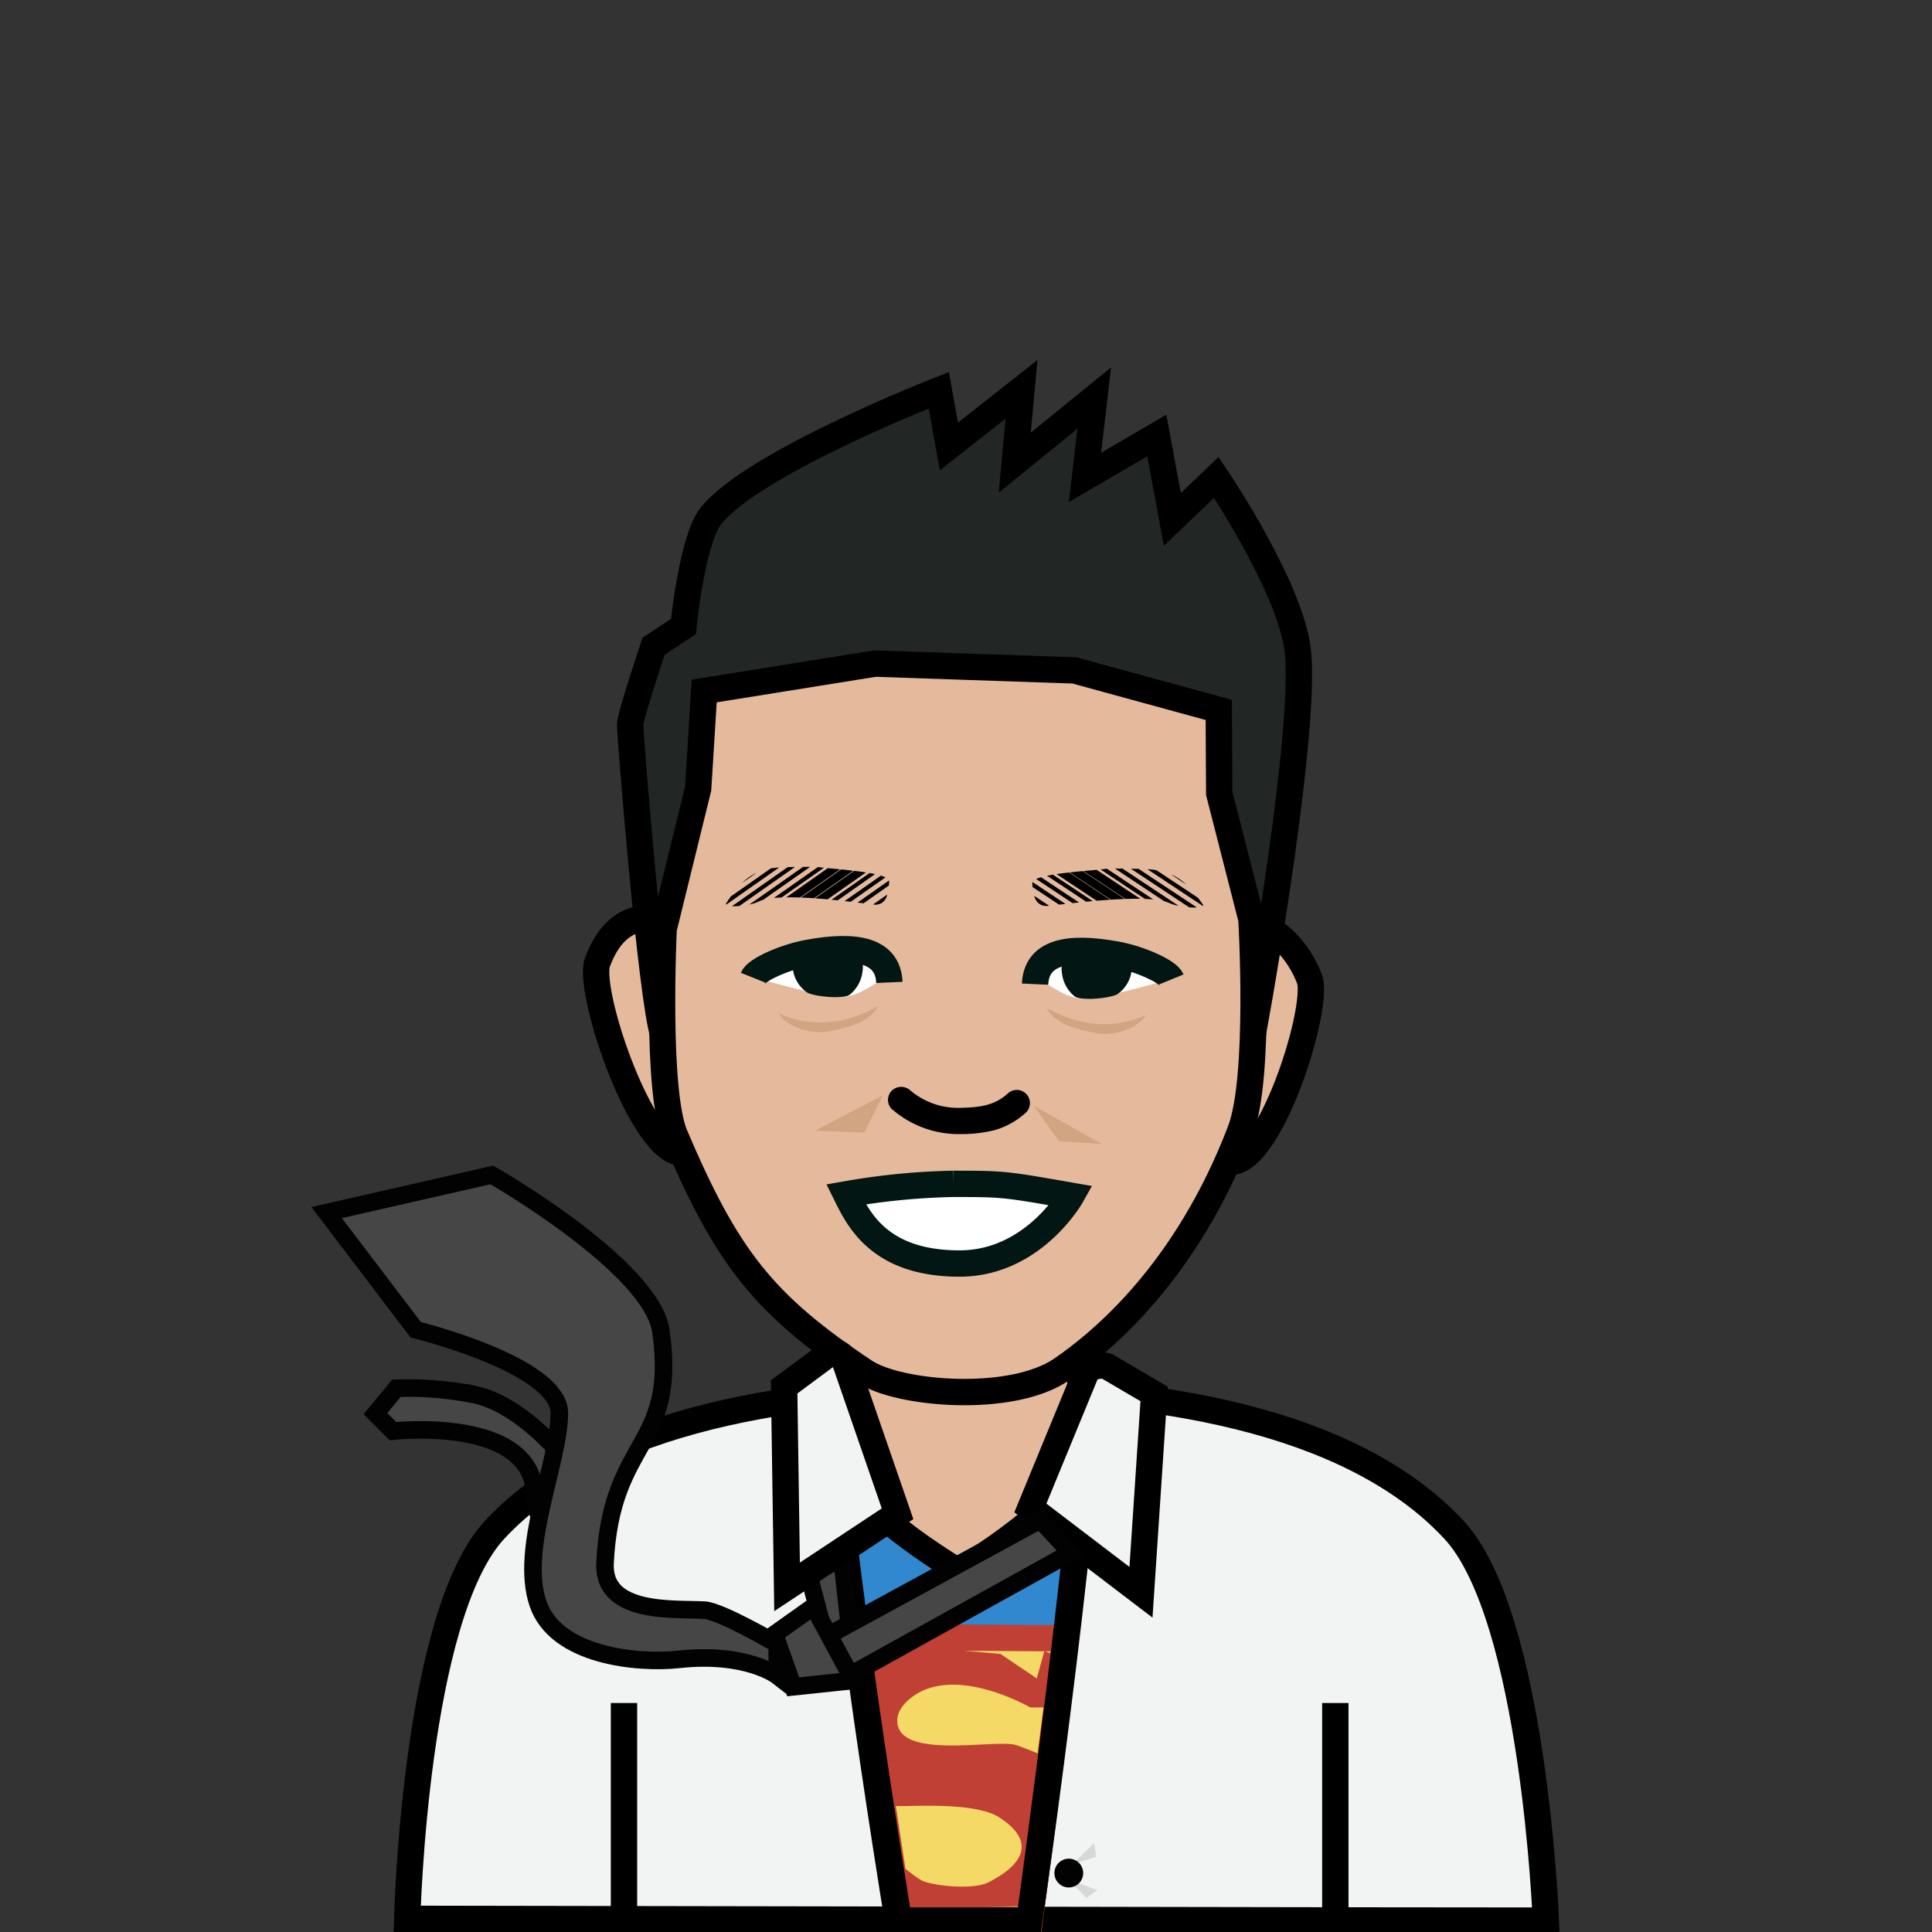 <svg xmlns="http://www.w3.org/2000/svg" xmlns:xlink="http://www.w3.org/1999/xlink" viewBox="0 0 440 440"><rect x="0" y="0" width="440" height="440" fill="#333333" stroke="none"/><defs><style>.cls-1,.cls-12,.cls-13,.cls-14,.cls-16,.cls-17,.cls-18,.cls-22,.cls-7{fill:none;}.cls-2{fill:#f2f4f4;}.cls-10,.cls-12,.cls-13,.cls-14,.cls-16,.cls-17,.cls-18,.cls-2,.cls-3,.cls-4,.cls-7,.cls-8,.cls-9{stroke:#000;}.cls-10,.cls-12,.cls-13,.cls-14,.cls-16,.cls-17,.cls-18,.cls-2,.cls-22,.cls-23,.cls-24,.cls-3,.cls-4,.cls-5,.cls-7,.cls-8,.cls-9{stroke-miterlimit:10;}.cls-10,.cls-2,.cls-22,.cls-23,.cls-3,.cls-4,.cls-5,.cls-7,.cls-8{stroke-width:6px;}.cls-3{fill:#169099;}.cls-4{fill:#3288ce;}.cls-5{fill:#f4d967;stroke:#c14036;}.cls-6{fill:#c14036;}.cls-8,.cls-9{fill:#e5ba9c;}.cls-9{stroke-width:5.74px;}.cls-10{fill:#222625;}.cls-11{clip-path:url(#clip-path);}.cls-12{stroke-width:3.77px;}.cls-13{stroke-width:0.94px;}.cls-14{stroke-width:1.89px;}.cls-15{clip-path:url(#clip-path-2);}.cls-16{stroke-width:3.69px;}.cls-17{stroke-width:0.92px;}.cls-18{stroke-width:1.84px;}.cls-19,.cls-23{fill:#fff;}.cls-20{fill:#021613;}.cls-21{fill:#d1a482;}.cls-22,.cls-23{stroke:#021613;}.cls-24{fill:#474646;stroke:#020202;stroke-width:4px;}.cls-25{fill:#d6d8d8;}.cls-26{fill:#020202;}</style><clipPath id="clip-path"><path class="cls-1" d="M262.05,198c-1.07-.11-9.3-.32-10.34-.12-1.88.38-16.74,1-16.61,3.2.13,2.49.54,5.52,3.76,5.21,3.42-.32,22.48-3,27.38-.66,2.42,1.17,8.44,1.45,7.72.4C270.34,200.73,267.45,198.56,262.05,198Z"/></clipPath><clipPath id="clip-path-2"><path class="cls-1" d="M176.76,197.61a98.56,98.56,0,0,1,9.87-.12c1.8.39,16,1,15.87,3.23-.13,2.52-.52,5.58-3.6,5.27-3.26-.32-21.47-3.06-26.15-.66-2.31,1.18-8.06,1.46-7.37.4C168.84,200.37,171.6,198.18,176.76,197.61Z"/></clipPath></defs><g id="Clark_Giff" data-name="Clark Giff"><path class="cls-2" d="M352.06,437.41s-2.68-69.4-20.92-89c-23.94-25.76-69.8-32.22-109.5-32.22h.5c-39.71,0-85.57,6.46-109.5,32.22C94.4,368,92.74,437,92.74,437l216.83.37Z"/><line class="cls-3" x1="142.11" y1="387.85" x2="142.11" y2="436.64"/><line class="cls-3" x1="304.11" y1="387.85" x2="304.11" y2="436.64"/><path class="cls-4" d="M247.94,309.33C249.83,329.08,234.79,435,234.79,435l-30.63.43s-17-104.11-14.72-126.13c1.8-17.36,10.89-17.17,26.52-17.17S246.27,291.86,247.94,309.33Z"/><polygon class="cls-5" points="195.08 372.81 242.64 373.1 234.54 437.32 204.92 436.95 195.08 372.81"/><path class="cls-6" d="M196.81,386.79l-1.73-13,32.77,2.88,8.27,5.58,1.72-6.25,4.58,1.77L241,388.85h-6.38s-17.23-10-27.14-2.18c-1.59,1.25-3.13,3-3.13,5.2,0,9,21.92,4.21,26.87,5.51,1.23.33,5.27,2,5.27,2l-3.63,34.75-16.82.22-10.83-.22v-9.35s3.83,3.28,5.4,3.78c3.52,1.1,11.56,1.82,14.76,0,1.53-.87,14.14-6.89,2.24-14.64-6-3.92-22.43-2.23-24.51-2.67a8.55,8.55,0,0,1-3.19-2.15l-1.37-18Z"/><path class="cls-7" d="M247.94,309.33c1.77,18.55-13.51,128.06-13.51,128.06H204.72s-17.57-106.08-15.28-128.1c1.8-17.36,10.89-17.17,26.52-17.17S246.27,291.86,247.94,309.33Z"/><path class="cls-8" d="M148.72,209.41s-8.21-2.31-12.66,9.74c-2.6,7,12.39,50.24,21.65,42.43"/><path class="cls-8" d="M285.85,209.93s8.3,2.53,12.37,13c2.57,6.63-10.59,47.85-20.19,40.88"/><path class="cls-9" d="M190.79,304.21v26.57c0,10.8,27.56,27,27.56,27s27.56-16.17,27.56-27V304.21Z"/><path class="cls-10" d="M286.33,229.84s11.11-62.23,9.28-81.23C294.2,134.08,277,108.72,277,108.72L267,118.3l-3.55-19.12-16.35,9.54,2.1-18.06L231.1,105.37l1.55-16.7-16.54,13-2.31-12.8s-42.24,16.48-51.9,28.63c-4.31,5.41-6.25,25.19-6.25,25.19l-6.78,4.46s-5.37,15.88-5.37,18,4.77,62.46,7.67,70.93c5.55,16.25,22.6-72.41,22.6-72.41s45.5-2.38,47.57-1.32,31.79,1.61,31.79,1.61l13.48,5.86L279,194.67Z"/><path class="cls-8" d="M159,179.61l1.38-22.24,38.89-6.24,45.42,1.55,32.88,9,.1,19L285,209.32s2.15,36-2.5,48.19c-12.29,32.21-31.58,48.12-40.74,54.39-11.42,7.81-37.06,5.67-44.85.48-23.14-15.43-31.34-26-43.2-53.8-4.34-10.16-2.57-47-2.57-47Z"/><g class="cls-11"><line class="cls-12" x1="227.92" y1="201.42" x2="265.78" y2="226.52"/><line class="cls-13" x1="230.12" y1="201" x2="267.98" y2="226.11"/><line class="cls-13" x1="232.96" y1="200" x2="270.82" y2="225.1"/><line class="cls-13" x1="235.48" y1="199.29" x2="273.34" y2="224.4"/><line class="cls-13" x1="238" y1="198.58" x2="275.86" y2="223.69"/><line class="cls-14" x1="240.52" y1="197.88" x2="278.38" y2="222.98"/><line class="cls-14" x1="243.04" y1="197.17" x2="280.9" y2="222.27"/><line class="cls-14" x1="245.56" y1="196.46" x2="283.42" y2="221.56"/><line class="cls-13" x1="248.08" y1="195.75" x2="285.94" y2="220.86"/><line class="cls-13" x1="250.6" y1="195.04" x2="288.46" y2="220.15"/><line class="cls-13" x1="253.12" y1="194.34" x2="290.98" y2="219.44"/><line class="cls-13" x1="255.64" y1="193.63" x2="293.5" y2="218.73"/><line class="cls-13" x1="258.16" y1="192.92" x2="296.03" y2="218.03"/></g><g class="cls-15"><line class="cls-16" x1="209.35" y1="201.06" x2="173.19" y2="226.44"/><line class="cls-17" x1="207.26" y1="200.64" x2="171.09" y2="226.03"/><line class="cls-17" x1="204.54" y1="199.63" x2="168.37" y2="225.01"/><line class="cls-17" x1="202.13" y1="198.92" x2="165.96" y2="224.3"/><line class="cls-17" x1="199.73" y1="198.2" x2="163.56" y2="223.58"/><line class="cls-18" x1="197.32" y1="197.49" x2="161.15" y2="222.87"/><line class="cls-18" x1="194.91" y1="196.77" x2="158.74" y2="222.15"/><line class="cls-18" x1="192.5" y1="196.05" x2="156.34" y2="221.44"/><line class="cls-17" x1="190.1" y1="195.34" x2="153.93" y2="220.72"/><line class="cls-17" x1="187.69" y1="194.62" x2="151.52" y2="220"/><line class="cls-17" x1="185.28" y1="193.91" x2="149.11" y2="219.29"/><line class="cls-17" x1="182.87" y1="193.19" x2="146.71" y2="218.57"/><line class="cls-17" x1="180.47" y1="192.48" x2="144.3" y2="217.86"/></g><path class="cls-19" d="M171.09,222.42c.59-1.15,12.07-7.43,16.18-7.92s14.37,3.6,14.49,4.65,1.77,3.67-.28,3.92-6.17,4.73-11.63,3.93C183.62,226.08,171.09,222.42,171.09,222.42Z"/><path class="cls-20" d="M196.42,221.36a8,8,0,0,1-2.89,5.17c-1.49,1.14-8.6.36-9.8-.56a7.6,7.6,0,0,1-3.14-7.26c.73-4.48,4.56-5.37,8.93-4.64S197.14,216.88,196.42,221.36Z"/><path class="cls-21" d="M200,229.16c-4.07,2.23-12.61,6.14-22.66,1.61,1.37,2.68,7.07,5.07,11.6,4.1C195.38,233.48,198,232.41,200,229.16Z"/><path class="cls-22" d="M171.52,222.67c.74-1.84,7.24-4.68,12.31-5.63,11.71-2.2,18.41-.37,18.72,6.7"/><path class="cls-19" d="M267.19,222.82c-.59-1.16-12.07-7.44-16.18-7.93s-14.37,3.6-14.49,4.65-1.77,3.67.29,3.92,6.17,4.74,11.63,3.93C254.66,226.47,267.19,222.82,267.19,222.82Z"/><path class="cls-20" d="M241.87,221.76a7.91,7.91,0,0,0,2.88,5.16c1.49,1.14,8.6.36,9.8-.56a7.61,7.61,0,0,0,3.15-7.26c-.73-4.48-4.56-5.37-8.94-4.64S241.14,217.27,241.87,221.76Z"/><path class="cls-21" d="M238.33,229.55c4.07,2.23,12.61,6.14,22.66,1.61-1.36,2.68-7.06,5.08-11.59,4.1C242.91,233.87,240.33,232.8,238.33,229.55Z"/><path class="cls-22" d="M266.77,223.06c-.75-1.84-7.25-4.68-12.31-5.63-11.72-2.2-18.41-.37-18.73,6.7"/><path d="M203.13,252.6A23.23,23.23,0,0,0,219,258.28a31.07,31.07,0,0,0,7.63-.93,17.93,17.93,0,0,0,7.05-4,3,3,0,0,0-4.24-4.25c-3,2.71-6.41,3.08-10.44,3.2a16.93,16.93,0,0,1-11.64-3.93,3.09,3.09,0,0,0-4.24,0,3,3,0,0,0,0,4.25Z"/><path class="cls-23" d="M192.7,272c2.77,5.57,7.53,15.76,25.82,15.76,16.8,0,25.47-15.43,25.47-15.43-15.32-2.68-15.39-2.7-26.87-2.72A158.9,158.9,0,0,0,192.7,272Z"/><polygon class="cls-21" points="185.54 257.54 201.06 249.45 196.84 257.93 185.54 257.54"/><polygon class="cls-21" points="250.94 260.52 235.42 251.82 241.19 259.92 250.94 260.52"/><path class="cls-2" d="M247.42,312.43l-12.76,31,25.19,19.2,3-45.17-10.73-6.29C251,310.66,247.8,311.25,247.42,312.43Z"/><polygon class="cls-24" points="191.72 354.8 193.7 372.57 188.17 373.76 184.22 358.75 191.72 354.8"/><path class="cls-2" d="M192.41,310l12,34.75L179.25,361.4l-.67-45.54,10.1-7.49A2.55,2.55,0,0,1,192.41,310Z"/><path class="cls-24" d="M126.25,329.58s-8.43-9.72-17.82-11.89a77,77,0,0,0-18.15-1.52l-4.77,5.77,4,4s31.78-3.58,32.26,14.43c.31,11.87,8.2-1.7,8.2-1.7Z"/><polygon class="cls-24" points="243.85 353.62 192.56 382.06 188.32 372.62 236.89 346.16 243.85 353.62"/><path class="cls-24" d="M177.06,381.67l-.07-7.25s-12.87-7.53-16.56-7.72c-7.1-.37-23.2,1-22.64-10.71,1.38-28.63,16.52-26.09,12.73-52.8-2.1-14.78-38.51-35.61-38.51-35.61l-37.62,8.58,20.29,26.69s32.71,8,32.71,19-9.15,30.77-4.87,43.33c4.07,12,22.73,13.75,32.08,12.73C170.1,376.24,177.06,381.67,177.06,381.67Z"/><polygon class="cls-24" points="176.4 372.17 180.64 384.16 194.34 382.71 185.26 365.88 176.4 372.17"/><polygon class="cls-25" points="244.09 424.64 249.18 419.81 249.69 422.86 244.09 424.64"/><polygon class="cls-25" points="243.34 428.07 249.94 430.44 247.44 432.26 243.34 428.07"/><circle class="cls-26" cx="243.41" cy="426.58" r="3.28"/></g></svg>